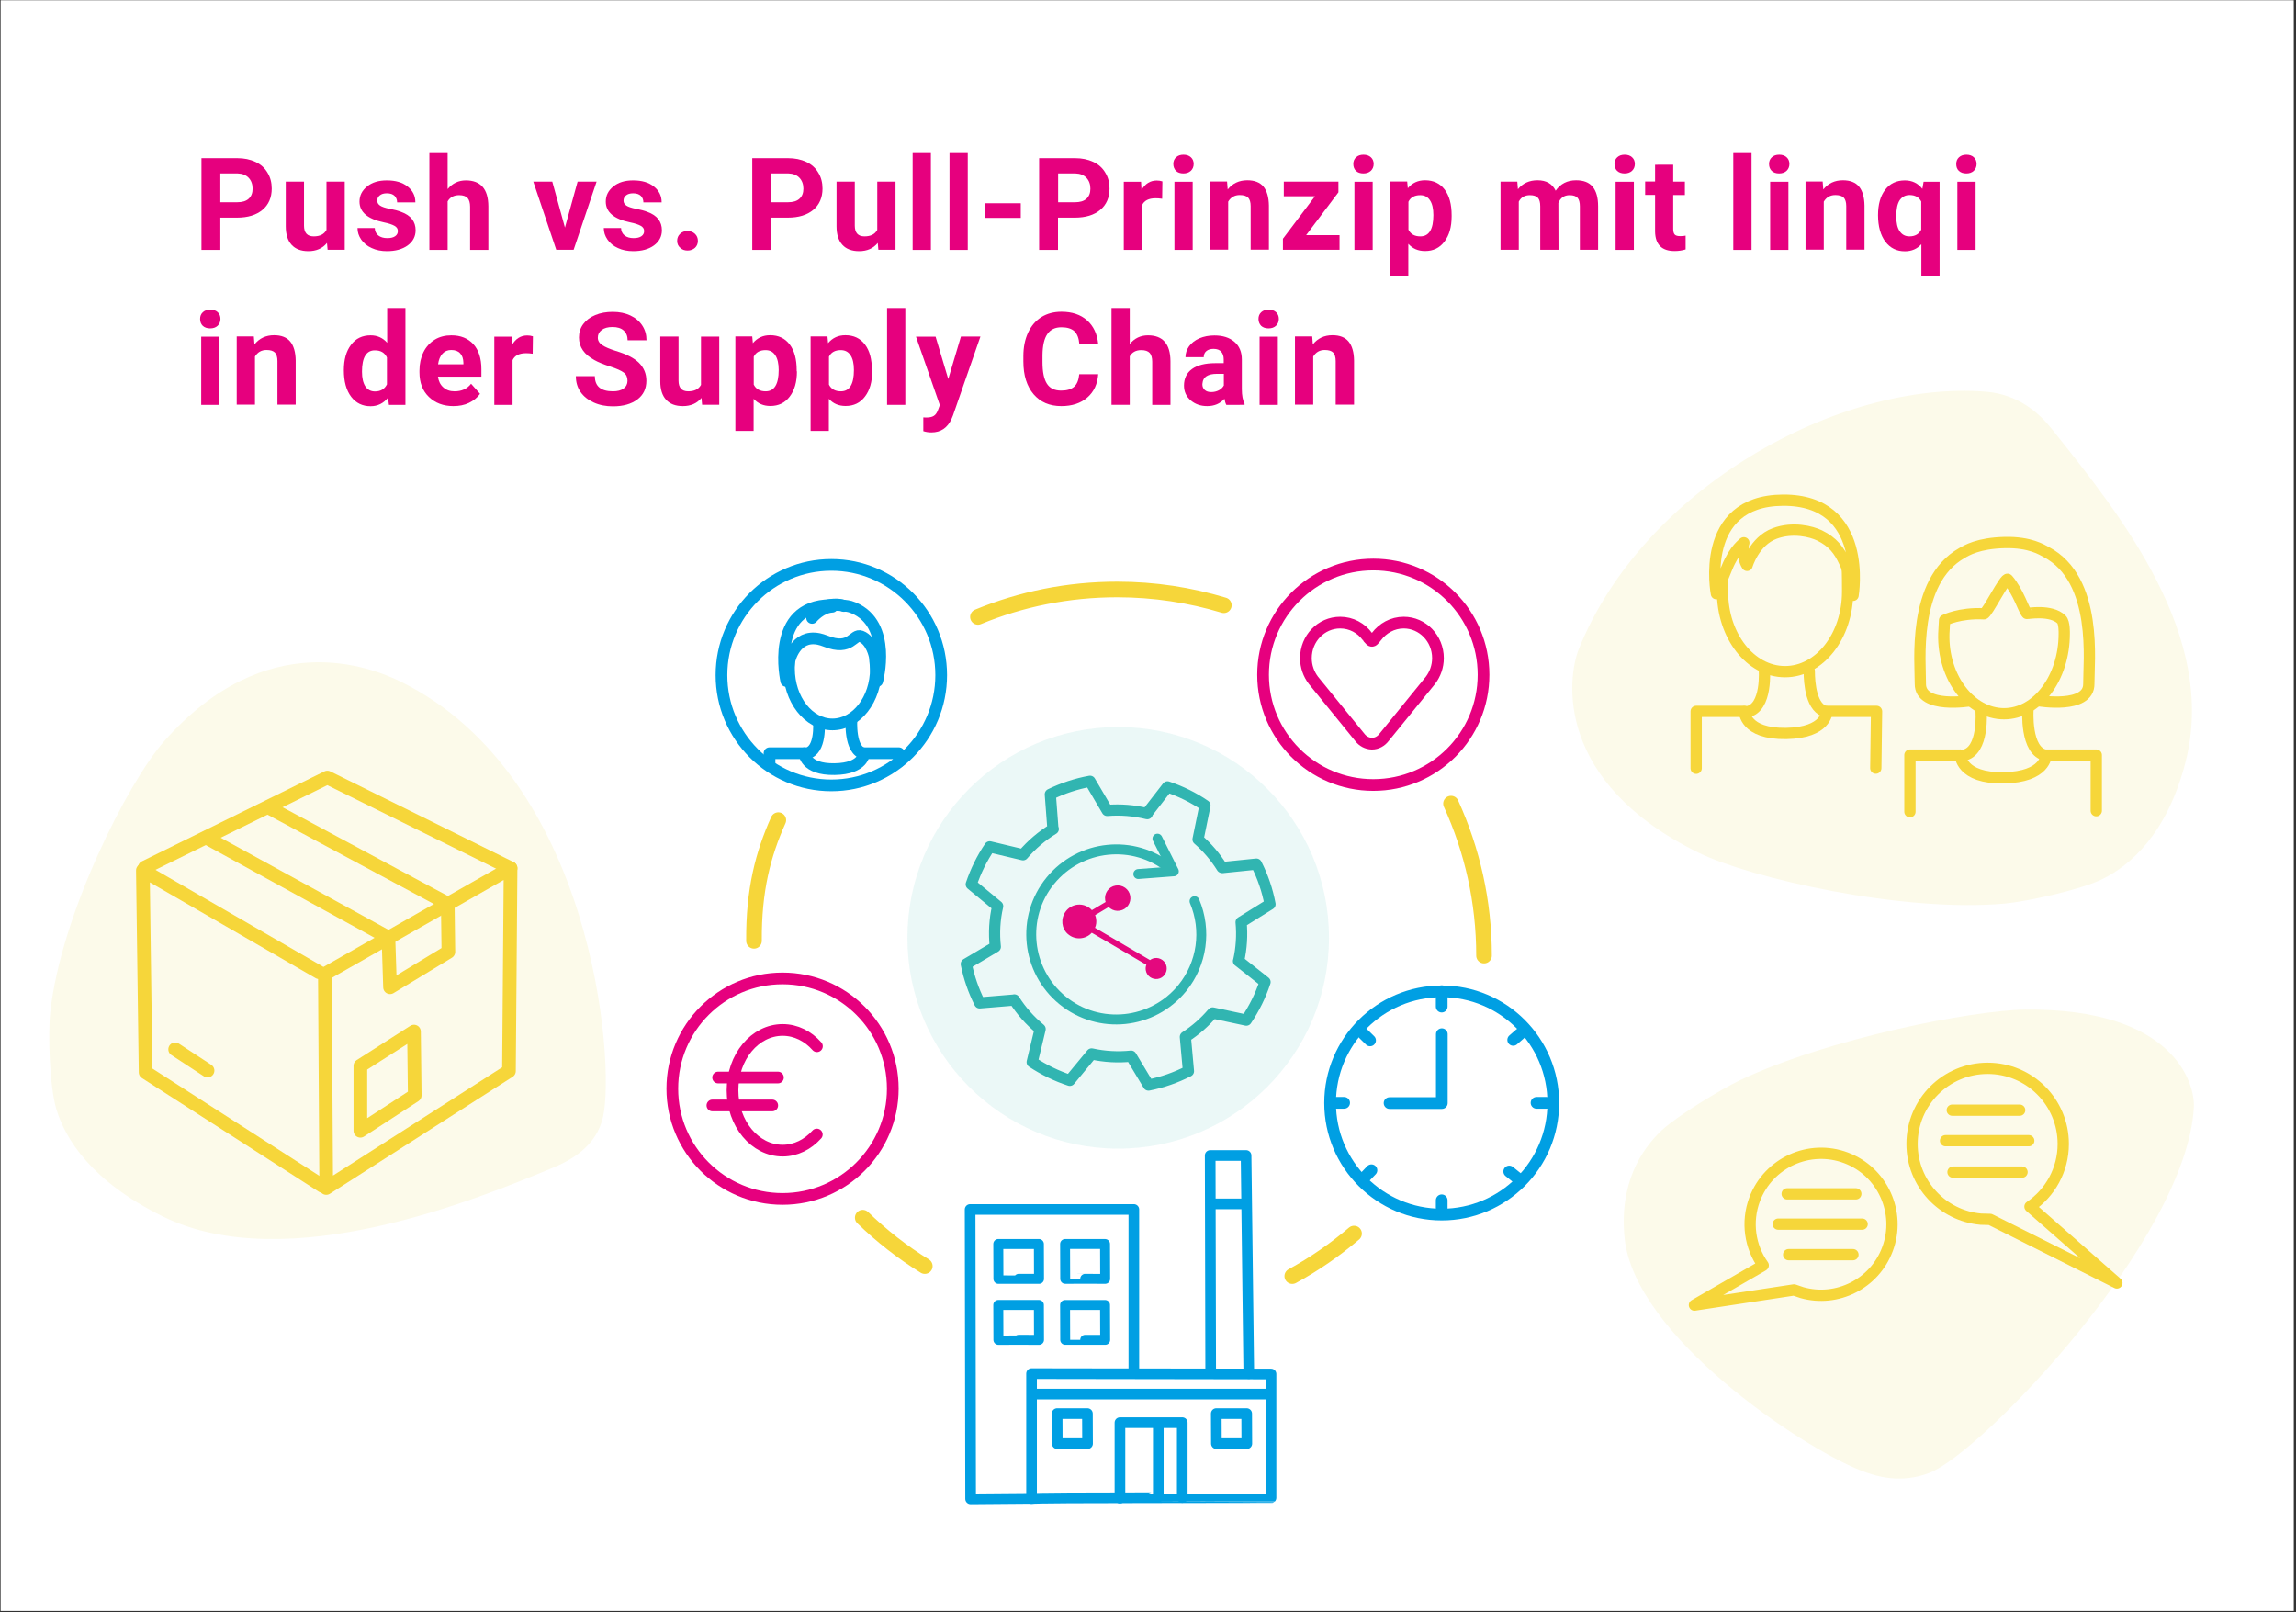 <?xml version="1.0" encoding="utf-8"?>
<!-- Generator: Adobe Illustrator 27.5.0, SVG Export Plug-In . SVG Version: 6.00 Build 0)  -->
<svg version="1.1" id="Ebene_1" xmlns="http://www.w3.org/2000/svg" xmlns:xlink="http://www.w3.org/1999/xlink" x="0px" y="0px"
	 viewBox="0 0 1849.6 1298.7" style="enable-background:new 0 0 1849.6 1298.7;" xml:space="preserve">
<rect x="0" y="0" width="1849.6" height="1298.7" fill="#333333" stroke="none"/>
<style type="text/css">
	.st0{fill:#FFFFFF;}
	.st1{fill:#FCFAEA;}
	.st2{opacity:0.1;fill:#35B6B3;}
	.st3{fill:none;stroke:#F6D63A;stroke-width:10.999;stroke-linecap:round;stroke-linejoin:round;stroke-miterlimit:10;}
	.st4{fill:none;stroke:#F6D63A;stroke-width:9.089;stroke-linecap:round;stroke-linejoin:round;}
	.st5{fill:none;stroke:#009FE3;stroke-width:8.577;stroke-linecap:round;stroke-linejoin:round;}
	.st6{fill:none;stroke:#009FE3;stroke-width:8.04;stroke-linecap:round;stroke-linejoin:round;}
	.st7{fill:none;stroke:#009FE3;stroke-width:7.981;stroke-linecap:round;stroke-linejoin:round;}
	.st8{fill:none;stroke:#E6007E;stroke-width:9.429;stroke-linecap:round;stroke-linejoin:round;stroke-miterlimit:10;}
	.st9{fill:none;stroke:#31B5B1;stroke-width:8;stroke-linecap:round;stroke-linejoin:round;}
	.st10{fill:none;stroke:#31B5B1;stroke-width:9;stroke-linecap:round;stroke-linejoin:round;}
	.st11{fill:#E4087E;}
	.st12{fill:none;stroke:#009FE3;stroke-width:9.429;stroke-linecap:round;stroke-linejoin:round;stroke-miterlimit:10;}
	.st13{fill:none;stroke:#F6D63A;stroke-width:12.572;stroke-linecap:round;stroke-linejoin:round;stroke-miterlimit:10;}
	
		.st14{fill:none;stroke:#F6D63A;stroke-width:12.572;stroke-linecap:round;stroke-linejoin:round;stroke-miterlimit:10;stroke-dasharray:64.216;}
	.st15{fill:none;stroke:#F6D63A;stroke-width:12.572;stroke-linecap:round;stroke-linejoin:round;stroke-dasharray:60.549;}
	.st16{fill:#E6007E;}
</style>
<rect x="0.5" y="0.2" class="st0" width="1847.3" height="1297.4"/>
<path class="st1" d="M1308.8,997.7c-4.7-44.4,13.5-71.9,30-87.4c12.6-11.7,47.5-32.9,63.3-40.4c70.5-33.5,187-56.2,229.4-56.7
	c119.9-1.2,136.9,59.6,135.8,78.8c-5.9,105.9-170.8,278.2-213.1,294.4c-22.9,8.7-42.5,3.1-55.7-2.2
	C1450.4,1165.2,1317.1,1075.9,1308.8,997.7z"/>
<path class="st1" d="M130.7,979.6c-57.4-28.4-78.1-62.3-85.3-86.2c-5.5-18.2-6.8-60.5-4.9-78.1c8.6-78.6,62.4-185,91.6-218.1
	c82.5-93.5,166.7-60,191-48c154.7,76.4,172.6,306.1,162.7,350.4c-5.4,24-26,35.1-41.6,41.5C387.3,964.5,231.7,1029.6,130.7,979.6z"
	/>
<path class="st1" d="M1760.6,613.8c-14.8,57.7-44.3,83.1-67,94.3c-17.2,8.5-60.2,18-78.7,19.7c-82.7,7.5-205.1-20.7-246.2-40.8
	c-116.3-56.8-106.3-140.8-96.8-164.3c51.8-129.2,209.5-216.7,327.9-207.2c25.8,2.1,42.5,16.8,52.9,29.8
	C1708.8,415.5,1786.6,512.3,1760.6,613.8z"/>
<circle class="st2" cx="900.8" cy="755.4" r="169.8"/>
<g>
	<polygon class="st3" points="261.7,784.5 262.8,956.9 410,862.7 411.3,699.3 	"/>
	<polyline class="st3" points="259.7,955.2 117.3,863.7 115.1,701.1 257,783.1 	"/>
	<polyline class="st3" points="411.3,699.3 263.7,626.3 116.7,698.7 	"/>
	<line class="st3" x1="141.1" y1="845.2" x2="167.2" y2="862.3"/>
	<polyline class="st3" points="166.8,675 312.9,755.2 314.2,795.2 361.2,766.7 360.7,727.9 218.4,651.5 	"/>
	<polygon class="st3" points="290.3,858.5 333.5,830.9 334.1,882.3 290.3,910.8 	"/>
</g>
<g>
	<g>
		<path class="st4" d="M1488.1,457.9c0.3,2.7,0.3,15.9,0.3,18.7c0,35.6-22.5,64.4-50.4,64.4s-50.4-28.8-50.4-64.4c0-1,0-11,0.1-12"
			/>
		<g>
			<path class="st4" d="M1485.7,452.3c8.6,18.2,7.1,27.2,7.1,27.2s13.2-77.1-56.6-76.6c-68.1,0.5-53.5,75.3-53.5,75.3
				s6.9-17.3,8.4-20.7c6.4-15.7,13.5-19.8,13.7-20.3l-0.4,1.2c-1.4,10.6,3,17,3,17s5.7-19.6,22.3-25.7c14.6-5.4,29.5-1.6,36.1,1.6
				C1476.5,436.5,1481.5,443.3,1485.7,452.3z"/>
		</g>
		<g>
			<path class="st4" d="M1421.3,538.6c0,0,2.7,32-13.9,34.7"/>
			<polyline class="st4" points="1405.3,573 1366.4,573 1366.4,618.8 			"/>
			<polyline class="st4" points="1471.5,573 1511.7,573 1511.1,618.7 			"/>
			<path class="st4" d="M1457.5,540.5c0,9.9,1.6,30.8,14.2,32.9c0,0-0.2,16.8-32.8,17.4c-33.6,0.5-33.6-17.6-33.6-17.6"/>
		</g>
	</g>
	<g>
		<g>
			<path class="st4" d="M1662.9,510.4c0,35.6-21.7,64.5-48.5,64.5c-26.8,0-49.5-28.9-48.5-64.5c0.1-2.7,0.6-10.8,0.6-10.8
				s12-6.2,31.7-5.2c2.4,0.1,17.3-30,19.2-27.7c8.6,10,12.9,24.9,15.4,27.4c0.2,0.3,19.3-3.5,27.9,4.9
				C1663.2,501.5,1662.9,510.4,1662.9,510.4z"/>
		</g>
	</g>
	<path class="st4" d="M1587.5,564.4c0,0-40.7,6.9-40.5-13.6c0.2-16.5-7-82.5,33.6-105.4c3.5-2,12.9-7.9,34.3-8.4
		c20.6-0.5,30.3,6,33.4,7.6c42.2,22.1,34.2,89.5,34.4,106.2c0.2,20.5-40.5,13.6-40.5,13.6"/>
	<g>
		<path class="st4" d="M1595.9,572.3c0,0,2.8,33.4-14.5,36.1"/>
		<polyline class="st4" points="1579.2,608.2 1538.6,608.2 1538.6,653.8 		"/>
		<polyline class="st4" points="1648.1,608.2 1688.7,608.2 1688.7,653 		"/>
		<path class="st4" d="M1633.7,571.1c0,0-2.6,34.6,14.6,37.3c0,0-0.2,17.5-34.1,18.1c-35,0.6-35-18.3-35-18.3"/>
	</g>
</g>
<g>
	<line class="st5" x1="1002.8" y1="969.7" x2="975.6" y2="969.7"/>
	<path class="st5" d="M831,1207.1v-100.7l192.9,0.3v99.7C1023.8,1206.5,831,1206,831,1207.1z"/>
	<line class="st5" x1="831.4" y1="1122.9" x2="1022.5" y2="1122.9"/>
	<polyline class="st5" points="952.4,1206.2 952.4,1145.9 902.2,1145.9 902.2,1206.7 	"/>
	<path class="st5" d="M979.9,1162.8l-0.1-24.2h24.5l0.1,24.2C1004.3,1162.8,979.9,1162.8,979.9,1162.8z"/>
	<path class="st5" d="M851.7,1162.8l-0.1-24.2H876l0.1,24.2C876.1,1162.8,851.7,1162.8,851.7,1162.8z"/>
	<path class="st6" d="M804.3,1079.2l-0.1-28.1h32.7l0.1,28.1C837,1079.2,804.4,1079.1,804.3,1079.2z"/>
	<path class="st7" d="M858.1,1079.2l-0.1-28.1h32.2l0.1,28.1C890.3,1079.2,858.1,1079.1,858.1,1079.2z"/>
	<path class="st6" d="M804.3,1030.1l-0.1-28.1h32.7l0.1,28.1C837,1030.1,804.4,1030,804.3,1030.1z"/>
	<path class="st7" d="M858.1,1030.1l-0.1-28.1h32.2l0.1,28.1C890.3,1030.1,858.1,1030,858.1,1030.1z"/>
	<line class="st5" x1="933.1" y1="1146.6" x2="933.1" y2="1205.7"/>
	<polyline class="st5" points="1006,1106.4 1003.8,930.7 974.9,930.7 975.3,1104.1 	"/>
	<polyline class="st5" points="913.4,1105.8 913.4,974.2 781.5,974.2 781.9,1207.3 830.6,1206.9 	"/>
</g>
<g>
	<circle class="st8" cx="630.4" cy="876.9" r="88.8"/>
	<g>
		<path class="st8" d="M658,913.8c-7.2,8-16.9,13-27.5,13c-22.3,0-40.4-21.7-40.4-48.6s18.1-48.6,40.4-48.6c10.7,0,20.4,5,27.6,13.1
			"/>
		<g>
			<line class="st8" x1="578.5" y1="867.9" x2="626.7" y2="867.9"/>
			<line class="st8" x1="573.9" y1="890.4" x2="622.1" y2="890.4"/>
		</g>
	</g>
</g>
<path class="st9" d="M942.5,699.5c-29.3-23.9-72.5-19.4-96.4,9.9c-23.9,29.3-19.4,72.5,9.9,96.4c29.3,23.9,72.5,19.4,96.4-9.9
	c16-19.7,19.8-46.6,9.9-70"/>
<polyline class="st9" points="932.4,675.5 945.6,701.8 917,704 "/>
<path class="st10" d="M999.8,742.8l23.3-14.5c-2.1-11.2-5.8-22.1-11-32.3l-27.4,2.8l-0.3-0.1c-5.3-8.5-11.8-16.1-19.3-22.6l5.6-27.3
	c-9.3-6.4-19.5-11.4-30.2-15L924,655.1l0.2,0.3c-10.6-2.6-21.5-3.5-32.3-2.6l-13.8-23.5c-11.1,2-21.9,5.6-32,10.5l2.1,27.7l0.3,0.2
	c-9.2,5.6-17.4,12.6-24.4,20.8l-26.8-6.4c-6.3,9.3-11.3,19.5-14.9,30.2l21.3,17.6c-2.5,10.7-3.1,21.8-1.9,32.7l-23.4,13.9
	c2.2,10.9,5.8,21.4,10.8,31.3l27.8-2.3l0.1-0.1c5.6,8.8,12.6,16.7,20.6,23.3l0.2,0.2l-6.4,26.6c9.4,6.2,19.6,11.2,30.3,14.7
	l17.6-21.3c10.4,2.3,21.2,2.9,31.8,1.8l14,23.3c11.2-2.2,22-6,32.2-11.2l-2.5-27.6c8.2-5.3,15.6-11.8,22-19.3l27.1,5.8
	c6.4-9.5,11.5-19.8,15.1-30.7L998,774.3l-0.3-0.2l0.1-0.1C1000.1,763.8,1000.8,753.2,999.8,742.8z"/>
<path class="st11" d="M858.4,734.3c4.4-6.1,12.8-7.5,18.9-3.2c0.1,0,0.1,0.1,0.2,0.1c0.8,0.6,1.5,1.2,2.1,1.9l11.1-6.6
	c-0.2-0.4-0.3-0.9-0.4-1.4c-0.9-5.6,2.8-10.9,8.4-11.8c5.6-0.9,10.9,2.8,11.8,8.4c0.9,5.6-2.8,10.9-8.4,11.8
	c-2.7,0.5-5.5-0.2-7.7-1.8c-0.4-0.3-0.9-0.7-1.3-1.1l-10.9,6.5c0.4,1,0.7,2,0.8,3c0.4,2.4,0.1,5-0.9,7.2l44.3,26
	c1.1-0.8,2.4-1.4,3.7-1.6c4.6-0.7,9,2.5,9.7,7.1c0.7,4.6-2.5,9-7.1,9.7c-4.6,0.7-9-2.4-9.7-7.1c-0.2-1.5-0.1-3,0.5-4.3l-44-25.8
	c-5.1,5.6-13.7,6-19.3,1C855.1,747.8,854.3,740,858.4,734.3L858.4,734.3z"/>
<g>
	<circle class="st12" cx="1161.4" cy="888.4" r="89.9"/>
	<line class="st12" x1="1161.4" y1="798.4" x2="1161.4" y2="810.8"/>
	<line class="st12" x1="1161.4" y1="966.8" x2="1161.4" y2="976.3"/>
	<line class="st12" x1="1237.8" y1="888.3" x2="1245.9" y2="888.3"/>
	<line class="st12" x1="1075.1" y1="888.3" x2="1082.8" y2="888.3"/>
	<g>
		<line class="st12" x1="1098.4" y1="832.8" x2="1103.7" y2="838"/>
		<line class="st12" x1="1224.5" y1="832.8" x2="1219" y2="837.6"/>
	</g>
	<line class="st12" x1="1100.3" y1="947.3" x2="1104.8" y2="942.6"/>
	<line class="st12" x1="1224.5" y1="950.6" x2="1215.8" y2="943.6"/>
	<polyline class="st12" points="1119.4,888.5 1161.5,888.5 1161.5,833 	"/>
</g>
<path class="st13" d="M607.4,757.8c-0.3-40.8,7.3-69.8,19.6-97.2"/>
<path class="st14" d="M745,1019.8c-18.1-11.2-34.8-24.3-50-39"/>
<g>
	<path class="st15" d="M1090.8,993.6c-15.3,13-32,24.6-49.8,34.3"/>
</g>
<path class="st13" d="M1168.9,647.3c17,37.3,26.6,78.7,26.6,122.4"/>
<path class="st13" d="M787.8,496.9c34.6-14.3,72.5-22.1,112.2-22.1c29.9,0,58.7,4.5,85.9,12.7"/>
<g>
	<circle class="st8" cx="1106.3" cy="543.5" r="88.8"/>
	<g>
		<path class="st8" d="M1158.4,530.1c0-15.8-12.4-28.6-27.6-28.6c-9,0-16.9,4.5-22,11.3c-0.1,0.1-1.4,1.8-2.5,2.9
			c-0.3,0.3-0.8,0.5-1.1,0.5c-0.3,0-0.8-0.2-1.1-0.5c-1.2-1.1-2.5-2.8-2.5-2.9c-5-6.9-13-11.3-22-11.3c-15.3,0-27.6,12.8-27.6,28.6
			c0,6.7,2.3,12.9,6,17.8l0,0l37.5,46.1l0,0c2.3,3,5.8,4.9,9.7,5v0c0,0,0,0,0,0c0,0,0,0,0,0v0c3.9,0,7.4-2,9.7-5l0,0l37.5-46.1l0,0
			C1156.1,543,1158.4,536.8,1158.4,530.1z"/>
	</g>
</g>
<g>
	<ellipse class="st12" cx="669.7" cy="543.8" rx="88.5" ry="88.8"/>
	<g>
		<g>
			<g>
				<path class="st12" d="M705.3,532.9c0.2,1.9,0.3,3.8,0.3,5.7c0,24.8-15.7,44.9-35,44.9c-19.3,0-35-20.1-35-44.9
					c0-0.7,0-6.7,0-7.4"/>
				<g>
					<path class="st12" d="M706.7,548.5l-1.6-15.5l-0.4-4.1c0,0-2.4-13-11-16.3c-6.5-2.5-7.9,12.1-28.6,3.8c-2-0.8-3.8-1.3-5.5-1.7
						c-19.1-3.9-23.6,17.4-23.6,17.4l-2.6,16.4c0,0-13.9-60.7,35.9-61.1c2.3,0,5.4-0.3,7.4,0c5.7,0.8,6.5,0.4,10.9,2.2
						C719.1,502.8,706.7,548.5,706.7,548.5z"/>
				</g>
			</g>
			<g>
				<path class="st12" d="M659.7,581.7c0,0,1.9,23.2-10,25.1"/>
				<polyline class="st12" points="648.1,606.7 619.9,606.7 619.9,614.6 				"/>
				<polyline class="st12" points="695.9,606.7 724.1,606.7 724.1,613.5 				"/>
				<path class="st12" d="M685.9,579.4c0,0-1.8,25.5,10.1,27.5c0,0-0.1,12.2-23.6,12.6c-24.3,0.4-24.3-12.8-24.3-12.8"/>
			</g>
		</g>
		<path class="st12" d="M679.8,488.1c0,0-4.3-2.6-14.7-0.2c-10.4,2.4-10.9,9.8-10.9,9.8s7.1-8.6,16.2-9"/>
	</g>
</g>
<g>
	<g>
		<path class="st16" d="M177.5,175.2v26.1h-15.2v-73.9h28.8c5.6,0,10.4,1,14.7,3s7.5,4.9,9.7,8.7c2.3,3.7,3.4,8,3.4,12.8
			c0,7.2-2.5,13-7.4,17.1c-5,4.2-11.8,6.3-20.6,6.3H177.5z M177.5,162.9h13.6c4,0,7.1-0.9,9.2-2.8c2.1-1.9,3.2-4.6,3.2-8.1
			c0-3.6-1.1-6.6-3.2-8.8s-5.1-3.4-8.8-3.5h-14V162.9z"/>
		<path class="st16" d="M263.4,195.7c-3.6,4.4-8.6,6.6-15,6.6c-5.9,0-10.4-1.7-13.5-5.1c-3.1-3.4-4.7-8.3-4.7-14.9v-36h14.7v35.5
			c0,5.7,2.6,8.6,7.8,8.6c5,0,8.4-1.7,10.3-5.2v-38.9h14.7v54.9h-13.8L263.4,195.7z"/>
		<path class="st16" d="M320.5,186.1c0-1.8-0.9-3.2-2.7-4.2c-1.8-1-4.6-2-8.6-2.8c-13.1-2.7-19.6-8.3-19.6-16.7
			c0-4.9,2-8.9,6.1-12.2c4-3.3,9.3-4.9,15.9-4.9c7,0,12.6,1.6,16.7,4.9c4.2,3.3,6.3,7.5,6.3,12.8h-14.7c0-2.1-0.7-3.8-2-5.2
			c-1.4-1.4-3.5-2.1-6.3-2.1c-2.5,0-4.4,0.6-5.7,1.7c-1.4,1.1-2,2.5-2,4.3c0,1.6,0.8,2.9,2.3,3.9c1.5,1,4.1,1.9,7.8,2.6
			c3.7,0.7,6.7,1.5,9.2,2.5c7.8,2.8,11.6,7.8,11.6,14.8c0,5-2.2,9.1-6.4,12.2c-4.3,3.1-9.9,4.6-16.7,4.6c-4.6,0-8.7-0.8-12.3-2.5
			c-3.6-1.6-6.4-3.9-8.4-6.8c-2-2.9-3-5.9-3-9.3h13.9c0.1,2.6,1.1,4.6,2.9,6c1.8,1.4,4.2,2.1,7.2,2.1c2.8,0,4.9-0.5,6.4-1.6
			C319.8,189.2,320.5,187.8,320.5,186.1z"/>
		<path class="st16" d="M360.6,152.3c3.9-4.7,8.8-7,14.7-7c11.9,0,18,6.9,18.1,20.8v35.2h-14.7v-34.8c0-3.1-0.7-5.5-2-7
			c-1.4-1.5-3.6-2.3-6.8-2.3c-4.3,0-7.4,1.7-9.3,5v39.1h-14.7v-78h14.7V152.3z"/>
		<path class="st16" d="M455.1,183.3l10.2-37h15.3l-18.5,54.9h-14l-18.5-54.9h15.3L455.1,183.3z"/>
		<path class="st16" d="M518.9,186.1c0-1.8-0.9-3.2-2.7-4.2c-1.8-1-4.6-2-8.6-2.8c-13.1-2.7-19.6-8.3-19.6-16.7
			c0-4.9,2-8.9,6.1-12.2c4-3.3,9.3-4.9,15.9-4.9c7,0,12.6,1.6,16.7,4.9c4.2,3.3,6.3,7.5,6.3,12.8h-14.7c0-2.1-0.7-3.8-2-5.2
			c-1.4-1.4-3.5-2.1-6.3-2.1c-2.5,0-4.4,0.6-5.7,1.7c-1.4,1.1-2,2.5-2,4.3c0,1.6,0.8,2.9,2.3,3.9c1.5,1,4.1,1.9,7.8,2.6
			c3.7,0.7,6.7,1.5,9.2,2.5c7.8,2.8,11.6,7.8,11.6,14.8c0,5-2.2,9.1-6.4,12.2c-4.3,3.1-9.9,4.6-16.7,4.6c-4.6,0-8.7-0.8-12.3-2.5
			c-3.6-1.6-6.4-3.9-8.4-6.8c-2-2.9-3-5.9-3-9.3h13.9c0.1,2.6,1.1,4.6,2.9,6c1.8,1.4,4.2,2.1,7.2,2.1c2.8,0,4.9-0.5,6.4-1.6
			C518.2,189.2,518.9,187.8,518.9,186.1z"/>
		<path class="st16" d="M545.5,194c0-2.3,0.8-4.2,2.4-5.7c1.6-1.5,3.5-2.2,5.9-2.2c2.4,0,4.4,0.7,6,2.2c1.6,1.5,2.4,3.4,2.4,5.7
			c0,2.3-0.8,4.2-2.3,5.6c-1.6,1.4-3.6,2.2-6,2.2c-2.4,0-4.4-0.7-5.9-2.2C546.3,198.2,545.5,196.3,545.5,194z"/>
		<path class="st16" d="M621.2,175.2v26.1H606v-73.9h28.8c5.6,0,10.4,1,14.7,3s7.5,4.9,9.7,8.7c2.3,3.7,3.4,8,3.4,12.8
			c0,7.2-2.5,13-7.4,17.1c-5,4.2-11.8,6.3-20.6,6.3H621.2z M621.2,162.9h13.6c4,0,7.1-0.9,9.2-2.8c2.1-1.9,3.2-4.6,3.2-8.1
			c0-3.6-1.1-6.6-3.2-8.8s-5.1-3.4-8.8-3.5h-14V162.9z"/>
		<path class="st16" d="M707.1,195.7c-3.6,4.4-8.6,6.6-15,6.6c-5.9,0-10.4-1.7-13.5-5.1c-3.1-3.4-4.7-8.3-4.7-14.9v-36h14.7v35.5
			c0,5.7,2.6,8.6,7.8,8.6c5,0,8.4-1.7,10.3-5.2v-38.9h14.7v54.9h-13.8L707.1,195.7z"/>
		<path class="st16" d="M749.9,201.3h-14.7v-78h14.7V201.3z"/>
		<path class="st16" d="M779.6,201.3h-14.7v-78h14.7V201.3z"/>
		<path class="st16" d="M822.3,175.5h-28.6v-11.8h28.6V175.5z"/>
		<path class="st16" d="M852.3,175.2v26.1h-15.2v-73.9H866c5.6,0,10.4,1,14.7,3s7.5,4.9,9.7,8.7c2.3,3.7,3.4,8,3.4,12.8
			c0,7.2-2.5,13-7.4,17.1c-5,4.2-11.8,6.3-20.6,6.3H852.3z M852.3,162.9H866c4,0,7.1-0.9,9.2-2.8c2.1-1.9,3.2-4.6,3.2-8.1
			c0-3.6-1.1-6.6-3.2-8.8s-5.1-3.4-8.8-3.5h-14V162.9z"/>
		<path class="st16" d="M936.2,160.1c-2-0.3-3.8-0.4-5.3-0.4c-5.6,0-9.2,1.9-10.9,5.6v36h-14.7v-54.9h13.9l0.4,6.6
			c2.9-5,7-7.6,12.2-7.6c1.6,0,3.1,0.2,4.6,0.7L936.2,160.1z"/>
		<path class="st16" d="M945.2,132.1c0-2.2,0.7-4,2.2-5.4c1.5-1.4,3.5-2.1,6-2.1c2.5,0,4.5,0.7,6,2.1c1.5,1.4,2.2,3.2,2.2,5.4
			c0,2.2-0.8,4.1-2.3,5.5c-1.5,1.4-3.5,2.1-6,2.1c-2.5,0-4.5-0.7-6-2.1C946,136.2,945.2,134.3,945.2,132.1z M960.8,201.3h-14.7
			v-54.9h14.7V201.3z"/>
		<path class="st16" d="M988.5,146.3l0.5,6.3c3.9-4.9,9.2-7.4,15.8-7.4c5.8,0,10.2,1.7,13,5.1c2.8,3.4,4.3,8.5,4.4,15.3v35.5h-14.7
			v-35.1c0-3.1-0.7-5.4-2-6.8c-1.4-1.4-3.6-2.1-6.8-2.1c-4.1,0-7.2,1.8-9.3,5.3v38.7h-14.7v-54.9H988.5z"/>
		<path class="st16" d="M1052.2,189.4h26.9v11.8h-45.6v-8.9l25.8-34.2h-25.1v-11.8h44v8.6L1052.2,189.4z"/>
		<path class="st16" d="M1090.2,132.1c0-2.2,0.7-4,2.2-5.4c1.5-1.4,3.5-2.1,6-2.1c2.5,0,4.5,0.7,6,2.1c1.5,1.4,2.2,3.2,2.2,5.4
			c0,2.2-0.8,4.1-2.3,5.5c-1.5,1.4-3.5,2.1-6,2.1c-2.5,0-4.5-0.7-6-2.1C1090.9,136.2,1090.2,134.3,1090.2,132.1z M1105.8,201.3
			h-14.7v-54.9h14.7V201.3z"/>
		<path class="st16" d="M1169.4,174.3c0,8.5-1.9,15.2-5.8,20.3c-3.8,5.1-9,7.6-15.6,7.6c-5.6,0-10-1.9-13.5-5.8v25.9H1120v-76.1
			h13.6l0.5,5.4c3.6-4.3,8.2-6.4,13.9-6.4c6.8,0,12,2.5,15.8,7.5c3.8,5,5.6,11.9,5.6,20.7V174.3z M1154.7,173.2
			c0-5.1-0.9-9.1-2.7-11.8c-1.8-2.8-4.4-4.2-7.9-4.2c-4.6,0-7.8,1.8-9.5,5.3V185c1.8,3.6,5,5.4,9.6,5.4
			C1151.2,190.4,1154.7,184.7,1154.7,173.2z"/>
		<path class="st16" d="M1222.3,146.3l0.5,6.1c3.9-4.8,9.2-7.2,15.8-7.2c7.1,0,11.9,2.8,14.6,8.4c3.9-5.6,9.4-8.4,16.5-8.4
			c6,0,10.4,1.7,13.3,5.2c2.9,3.5,4.4,8.7,4.4,15.7v35.1h-14.7v-35c0-3.1-0.6-5.4-1.8-6.8c-1.2-1.4-3.4-2.2-6.4-2.2
			c-4.4,0-7.4,2.1-9.1,6.3l0.1,37.7h-14.7v-35c0-3.2-0.6-5.5-1.9-6.9c-1.3-1.4-3.4-2.1-6.4-2.1c-4.2,0-7.2,1.7-9,5.2v38.8h-14.7
			v-54.9H1222.3z"/>
		<path class="st16" d="M1300.6,132.1c0-2.2,0.7-4,2.2-5.4c1.5-1.4,3.5-2.1,6-2.1c2.5,0,4.5,0.7,6,2.1c1.5,1.4,2.2,3.2,2.2,5.4
			c0,2.2-0.8,4.1-2.3,5.5c-1.5,1.4-3.5,2.1-6,2.1c-2.5,0-4.5-0.7-6-2.1C1301.3,136.2,1300.6,134.3,1300.6,132.1z M1316.2,201.3
			h-14.7v-54.9h14.7V201.3z"/>
		<path class="st16" d="M1347.9,132.8v13.5h9.4v10.8h-9.4v27.4c0,2,0.4,3.5,1.2,4.4c0.8,0.9,2.3,1.3,4.5,1.3c1.6,0,3.1-0.1,4.3-0.4
			v11.1c-2.9,0.9-5.8,1.3-8.9,1.3c-10.3,0-15.5-5.2-15.7-15.6v-29.6h-8v-10.8h8v-13.5H1347.9z"/>
		<path class="st16" d="M1411,201.3h-14.7v-78h14.7V201.3z"/>
		<path class="st16" d="M1425.1,132.1c0-2.2,0.7-4,2.2-5.4c1.5-1.4,3.5-2.1,6-2.1c2.5,0,4.5,0.7,6,2.1c1.5,1.4,2.2,3.2,2.2,5.4
			c0,2.2-0.8,4.1-2.3,5.5c-1.5,1.4-3.5,2.1-6,2.1c-2.5,0-4.5-0.7-6-2.1C1425.8,136.2,1425.1,134.3,1425.1,132.1z M1440.7,201.3
			h-14.7v-54.9h14.7V201.3z"/>
		<path class="st16" d="M1468.3,146.3l0.5,6.3c3.9-4.9,9.2-7.4,15.8-7.4c5.8,0,10.2,1.7,13,5.1c2.8,3.4,4.3,8.5,4.4,15.3v35.5h-14.7
			v-35.1c0-3.1-0.7-5.4-2-6.8c-1.4-1.4-3.6-2.1-6.8-2.1c-4.1,0-7.2,1.8-9.3,5.3v38.7h-14.7v-54.9H1468.3z"/>
		<path class="st16" d="M1512.9,173.3c0-8.6,1.9-15.5,5.8-20.5c3.8-5,9.1-7.5,15.8-7.5c5.9,0,10.6,2.3,14.1,6.8l1-5.7h12.9v76.1
			h-14.7v-25.8c-3.4,3.8-7.8,5.7-13.3,5.7c-6.5,0-11.7-2.5-15.6-7.6S1512.9,182.4,1512.9,173.3z M1527.6,174.3c0,5.3,0.9,9.3,2.8,12
			c1.8,2.7,4.4,4.1,7.8,4.1c4.5,0,7.7-1.8,9.5-5.4v-22.7c-1.8-3.5-5-5.2-9.4-5.2c-3.4,0-6,1.4-7.9,4.1
			C1528.5,164,1527.6,168.3,1527.6,174.3z"/>
		<path class="st16" d="M1575.9,132.1c0-2.2,0.7-4,2.2-5.4c1.5-1.4,3.5-2.1,6-2.1c2.5,0,4.5,0.7,6,2.1c1.5,1.4,2.2,3.2,2.2,5.4
			c0,2.2-0.8,4.1-2.3,5.5s-3.5,2.1-6,2.1s-4.5-0.7-6-2.1S1575.9,134.3,1575.9,132.1z M1591.5,201.3h-14.7v-54.9h14.7V201.3z"/>
		<path class="st16" d="M161.2,256.9c0-2.2,0.7-4,2.2-5.4s3.5-2.1,6-2.1c2.5,0,4.5,0.7,6,2.1c1.5,1.4,2.2,3.2,2.2,5.4
			c0,2.2-0.8,4.1-2.3,5.5c-1.5,1.4-3.5,2.1-6,2.1c-2.5,0-4.5-0.7-6-2.1C161.9,261,161.2,259.1,161.2,256.9z M176.8,326.1h-14.7
			v-54.9h14.7V326.1z"/>
		<path class="st16" d="M204.5,271.1l0.5,6.3c3.9-4.9,9.2-7.4,15.8-7.4c5.8,0,10.2,1.7,13,5.1c2.8,3.4,4.3,8.5,4.4,15.3v35.5h-14.7
			v-35.1c0-3.1-0.7-5.4-2-6.8c-1.4-1.4-3.6-2.1-6.8-2.1c-4.1,0-7.2,1.8-9.3,5.3v38.7h-14.7v-54.9H204.5z"/>
		<path class="st16" d="M277,298.2c0-8.6,1.9-15.4,5.8-20.5c3.8-5.1,9.1-7.6,15.8-7.6c5.3,0,9.8,2,13.3,6v-28h14.7v78h-13.3
			l-0.7-5.8c-3.7,4.6-8.4,6.9-14.1,6.9c-6.5,0-11.7-2.5-15.6-7.6C278.9,314.3,277,307.2,277,298.2z M291.6,299.3
			c0,5.2,0.9,9.1,2.7,11.9c1.8,2.7,4.4,4.1,7.8,4.1c4.5,0,7.7-1.9,9.6-5.7v-21.7c-1.8-3.8-5-5.7-9.5-5.7
			C295.2,282,291.6,287.8,291.6,299.3z"/>
		<path class="st16" d="M365.2,327.1c-8.1,0-14.6-2.5-19.7-7.4c-5.1-4.9-7.6-11.5-7.6-19.8v-1.4c0-5.5,1.1-10.5,3.2-14.8
			c2.1-4.3,5.2-7.7,9.1-10.1c3.9-2.4,8.4-3.5,13.4-3.5c7.5,0,13.4,2.4,17.7,7.1c4.3,4.7,6.5,11.5,6.5,20.2v6h-35
			c0.5,3.6,1.9,6.5,4.3,8.6c2.4,2.2,5.4,3.2,9.1,3.2c5.7,0,10.1-2,13.3-6.1l7.2,8.1c-2.2,3.1-5.2,5.5-8.9,7.3
			S369.8,327.1,365.2,327.1z M363.5,281.9c-2.9,0-5.3,1-7.1,3c-1.8,2-3,4.8-3.5,8.5h20.4v-1.2c-0.1-3.3-0.9-5.8-2.6-7.6
			C369.1,282.8,366.7,281.9,363.5,281.9z"/>
		<path class="st16" d="M429.1,284.9c-2-0.3-3.8-0.4-5.3-0.4c-5.6,0-9.2,1.9-10.9,5.6v36h-14.7v-54.9h13.9l0.4,6.6
			c2.9-5,7-7.6,12.2-7.6c1.6,0,3.1,0.2,4.6,0.7L429.1,284.9z"/>
		<path class="st16" d="M505.5,306.7c0-2.9-1-5.1-3-6.6c-2-1.5-5.7-3.2-11-4.9c-5.3-1.7-9.5-3.4-12.5-5.1
			c-8.4-4.5-12.6-10.6-12.6-18.3c0-4,1.1-7.6,3.4-10.7c2.3-3.1,5.5-5.6,9.7-7.3c4.2-1.8,8.9-2.6,14.2-2.6c5.3,0,10,1,14.1,2.9
			c4.1,1.9,7.3,4.6,9.6,8.1c2.3,3.5,3.4,7.4,3.4,11.9h-15.2c0-3.4-1.1-6-3.2-7.9s-5.1-2.8-9-2.8c-3.7,0-6.6,0.8-8.7,2.4
			c-2.1,1.6-3.1,3.6-3.1,6.2c0,2.4,1.2,4.4,3.6,6c2.4,1.6,6,3.1,10.7,4.6c8.7,2.6,15,5.8,18.9,9.7s5.9,8.7,5.9,14.4
			c0,6.4-2.4,11.4-7.3,15.1c-4.8,3.6-11.4,5.5-19.6,5.5c-5.7,0-10.9-1-15.5-3.1s-8.2-4.9-10.7-8.6c-2.5-3.6-3.7-7.8-3.7-12.6h15.3
			c0,8.2,4.9,12.2,14.6,12.2c3.6,0,6.4-0.7,8.5-2.2S505.5,309.3,505.5,306.7z"/>
		<path class="st16" d="M565.1,320.5c-3.6,4.4-8.6,6.6-15,6.6c-5.9,0-10.4-1.7-13.5-5.1c-3.1-3.4-4.7-8.3-4.7-14.9v-36h14.7v35.5
			c0,5.7,2.6,8.6,7.8,8.6c5,0,8.4-1.7,10.3-5.2v-38.9h14.7v54.9h-13.8L565.1,320.5z"/>
		<path class="st16" d="M642,299.1c0,8.5-1.9,15.2-5.8,20.3c-3.8,5.1-9,7.6-15.6,7.6c-5.6,0-10-1.9-13.5-5.8v25.9h-14.7v-76.1h13.6
			l0.5,5.4c3.6-4.3,8.2-6.4,13.9-6.4c6.8,0,12,2.5,15.8,7.5c3.8,5,5.6,11.9,5.6,20.7V299.1z M627.3,298c0-5.1-0.9-9.1-2.7-11.8
			c-1.8-2.8-4.4-4.2-7.9-4.2c-4.6,0-7.8,1.8-9.5,5.3v22.5c1.8,3.6,5,5.4,9.6,5.4C623.8,315.2,627.3,309.5,627.3,298z"/>
		<path class="st16" d="M702.6,299.1c0,8.5-1.9,15.2-5.8,20.3c-3.8,5.1-9,7.6-15.6,7.6c-5.6,0-10-1.9-13.5-5.8v25.9h-14.7v-76.1
			h13.6l0.5,5.4c3.6-4.3,8.2-6.4,13.9-6.4c6.8,0,12,2.5,15.8,7.5c3.8,5,5.6,11.9,5.6,20.7V299.1z M687.9,298c0-5.1-0.9-9.1-2.7-11.8
			c-1.8-2.8-4.4-4.2-7.9-4.2c-4.6,0-7.8,1.8-9.5,5.3v22.5c1.8,3.6,5,5.4,9.6,5.4C684.4,315.2,687.9,309.5,687.9,298z"/>
		<path class="st16" d="M729.3,326.1h-14.7v-78h14.7V326.1z"/>
		<path class="st16" d="M763.9,305.3l10.2-34.2h15.7l-22.1,63.5l-1.2,2.9c-3.3,7.2-8.7,10.8-16.2,10.8c-2.1,0-4.3-0.3-6.5-1v-11.1
			l2.2,0.1c2.8,0,4.8-0.4,6.2-1.3c1.4-0.8,2.4-2.3,3.2-4.2l1.7-4.5l-19.2-55.1h15.8L763.9,305.3z"/>
		<path class="st16" d="M884.7,301.4c-0.6,8-3.5,14.2-8.8,18.8c-5.3,4.6-12.3,6.9-20.9,6.9c-9.5,0-16.9-3.2-22.4-9.6
			c-5.4-6.4-8.2-15.1-8.2-26.3v-4.5c0-7.1,1.3-13.4,3.8-18.8c2.5-5.4,6.1-9.6,10.7-12.5c4.7-2.9,10.1-4.3,16.2-4.3
			c8.5,0,15.4,2.3,20.6,6.9c5.2,4.6,8.2,11,9,19.2h-15.2c-0.4-4.8-1.7-8.2-4-10.4c-2.3-2.1-5.8-3.2-10.4-3.2
			c-5.1,0-8.9,1.8-11.4,5.5c-2.5,3.6-3.8,9.3-3.9,16.9v5.6c0,8,1.2,13.8,3.6,17.5c2.4,3.7,6.2,5.5,11.5,5.5c4.7,0,8.2-1.1,10.5-3.2
			c2.3-2.1,3.6-5.5,4-10H884.7z"/>
		<path class="st16" d="M910.1,277.1c3.9-4.7,8.8-7,14.7-7c11.9,0,18,6.9,18.1,20.8v35.2h-14.7v-34.8c0-3.1-0.7-5.5-2-7
			c-1.4-1.5-3.6-2.3-6.8-2.3c-4.3,0-7.4,1.7-9.3,5v39.1h-14.7v-78h14.7V277.1z"/>
		<path class="st16" d="M987.9,326.1c-0.7-1.3-1.2-3-1.5-4.9c-3.6,4-8.2,5.9-13.9,5.9c-5.4,0-9.8-1.6-13.4-4.7
			c-3.5-3.1-5.3-7-5.3-11.8c0-5.8,2.2-10.3,6.5-13.4c4.3-3.1,10.6-4.7,18.7-4.7h6.8v-3.1c0-2.5-0.7-4.6-2-6.1
			c-1.3-1.5-3.4-2.3-6.2-2.3c-2.5,0-4.4,0.6-5.8,1.8c-1.4,1.2-2.1,2.8-2.1,4.9h-14.7c0-3.2,1-6.1,2.9-8.8c2-2.7,4.7-4.8,8.3-6.4
			c3.6-1.5,7.6-2.3,12.1-2.3c6.8,0,12.1,1.7,16.1,5.1c4,3.4,6,8.2,6,14.3v23.8c0,5.2,0.8,9.2,2.2,11.8v0.9H987.9z M975.8,315.8
			c2.2,0,4.2-0.5,6-1.4s3.2-2.3,4.1-3.9v-9.4h-5.5c-7.3,0-11.3,2.5-11.7,7.6l-0.1,0.9c0,1.8,0.6,3.3,1.9,4.5
			C971.8,315.3,973.6,315.8,975.8,315.8z"/>
		<path class="st16" d="M1013.8,256.9c0-2.2,0.7-4,2.2-5.4s3.5-2.1,6-2.1c2.5,0,4.5,0.7,6,2.1c1.5,1.4,2.2,3.2,2.2,5.4
			c0,2.2-0.8,4.1-2.3,5.5c-1.5,1.4-3.5,2.1-6,2.1c-2.5,0-4.5-0.7-6-2.1C1014.6,261,1013.8,259.1,1013.8,256.9z M1029.4,326.1h-14.7
			v-54.9h14.7V326.1z"/>
		<path class="st16" d="M1057.1,271.1l0.5,6.3c3.9-4.9,9.2-7.4,15.8-7.4c5.8,0,10.2,1.7,13,5.1c2.8,3.4,4.3,8.5,4.4,15.3v35.5H1076
			v-35.1c0-3.1-0.7-5.4-2-6.8c-1.4-1.4-3.6-2.1-6.8-2.1c-4.1,0-7.2,1.8-9.3,5.3v38.7h-14.7v-54.9H1057.1z"/>
	</g>
</g>
<g>
	<g>
		<path class="st4" d="M1420,1019.5l-55,31.7l80.2-12.2l6.5,2.2c28.2,7.9,58.3-7,68.8-35c11.1-29.5-3.9-62.5-33.4-73.6
			s-62.5,3.9-73.6,33.4c-6.9,18.5-3.7,38.3,6.9,53.2L1420,1019.5z"/>
		<polyline class="st4" points="1439.7,961.6 1471.8,961.6 1487.3,961.6 1495,961.6 		"/>
		<line class="st4" x1="1500.1" y1="986" x2="1432.5" y2="986"/>
		<line class="st4" x1="1492.7" y1="1010.6" x2="1440.9" y2="1010.6"/>
	</g>
	<path class="st4" d="M1635.6,972.2l69.7,61.2l-102.1-51.2l-7.4-0.2c-31.1-2.7-55.5-28.8-55.5-60.6c0-33.6,27.2-60.9,60.9-60.9
		s60.9,27.2,60.9,60.9c0,21-10.6,39.5-26.8,50.5L1635.6,972.2z"/>
	<polyline class="st4" points="1572.7,894.2 1577.9,894.2 1627,894.2 	"/>
	<line class="st4" x1="1567.3" y1="918.8" x2="1634.3" y2="918.8"/>
	<line class="st4" x1="1628.9" y1="944.1" x2="1573.3" y2="944.1"/>
</g>
</svg>
